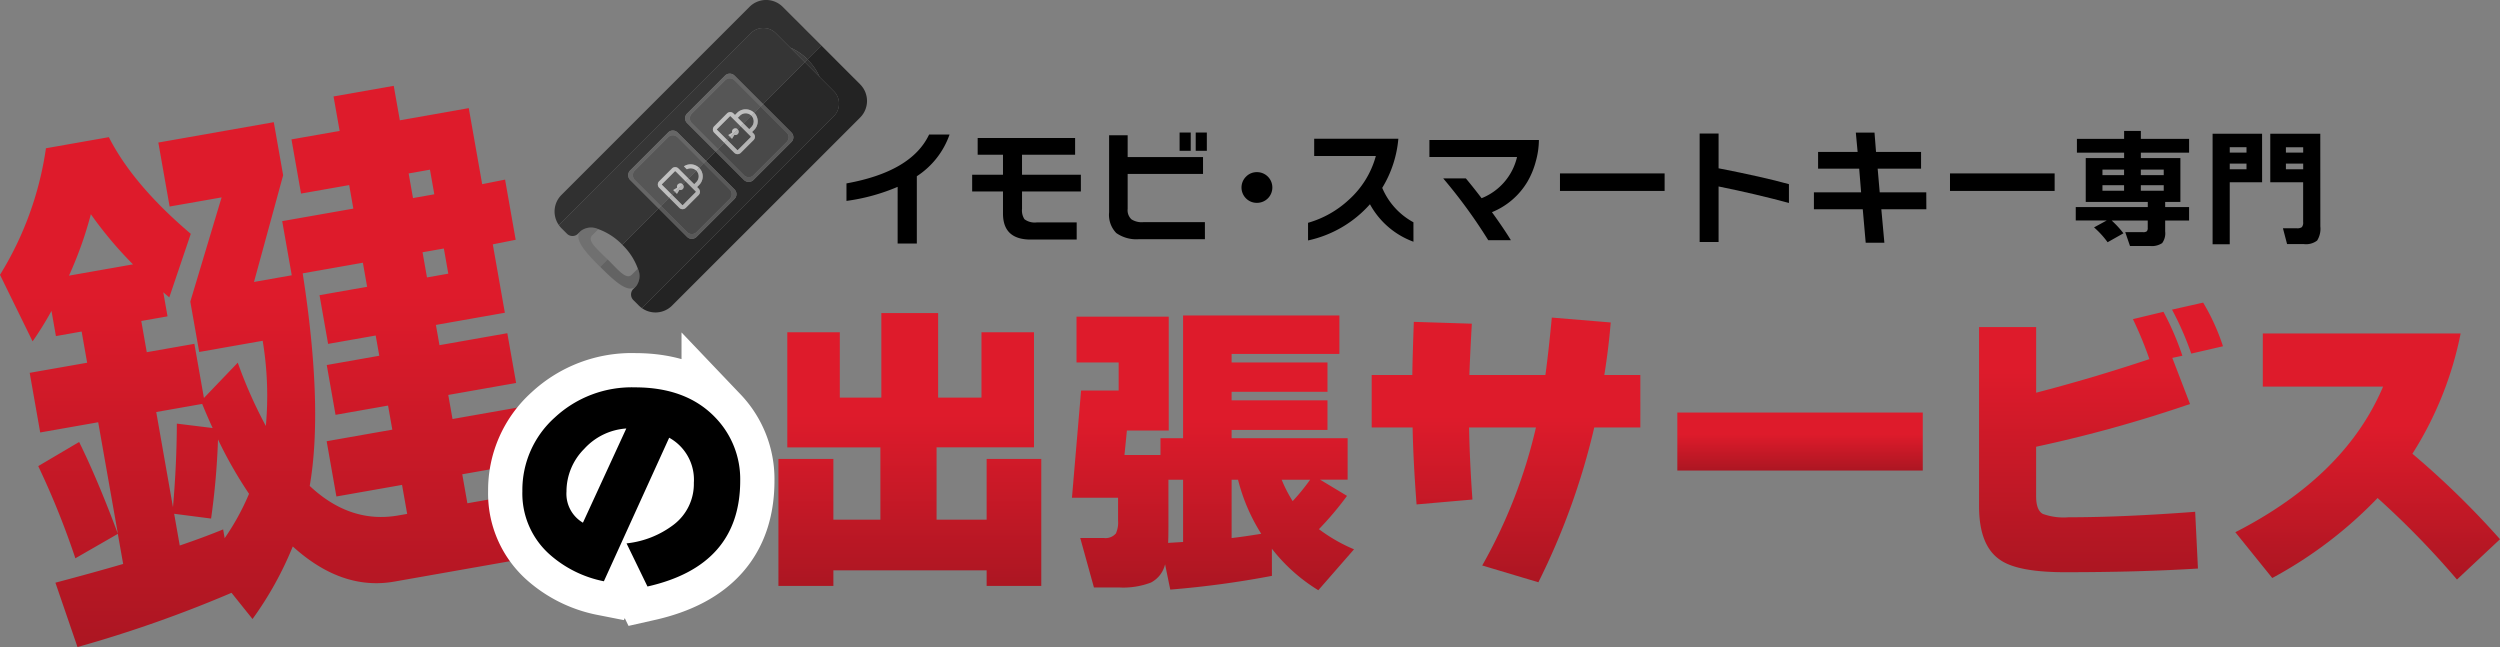 <svg xmlns="http://www.w3.org/2000/svg" xmlns:xlink="http://www.w3.org/1999/xlink" width="328.417" height="85" viewBox="0 0 328.417 85">
  <rect x="0" y="0" width="328.417" height="85" fill="#808080" stroke="none"/>
  <defs>
    <linearGradient id="linear-gradient" x1="0.5" x2="0.5" y2="1" gradientUnits="objectBoundingBox">
      <stop offset="0" stop-color="#de1b2b"/>
      <stop offset="0.374" stop-color="#de1b2b"/>
      <stop offset="1" stop-color="#ac1622"/>
    </linearGradient>
  </defs>
  <g id="グループ_148" data-name="グループ 148" transform="translate(15976.416 12842)">
    <g id="グループ_42" data-name="グループ 42">
      <path id="パス_54" data-name="パス 54" d="M204.373,104.15h-7.179V102.1H177.062v2.045h-7.219V87.467h7.219v7.981h6.175v-9.5H171.007V70.824h6.9v8.582h5.455V68.3h7.459V79.406h5.695V70.824h6.9V85.943H190.617v9.5h6.577V87.467h7.179Z" transform="translate(-16043.999 -12869.177)" fill="url(#linear-gradient)"/>
      <path id="パス_55" data-name="パス 55" d="M260.155,103.038a125.405,125.405,0,0,1-13.354,1.805l-.682-3.328a3.622,3.622,0,0,1-1.865,2.406,10.27,10.27,0,0,1-4.191.642h-3.289l-1.8-6.5h3.088a1.8,1.8,0,0,0,1.6-.6,3.566,3.566,0,0,0,.281-1.724V92.772h-6.056l1.2-14.076h4.934v-3.69h-5.535V68.991H246.6V83.949h-5.495l-.32,3.209h4.732V84.951h2.967V68.83h20.534v5.053H254.861v1.123h12.593v3.85H254.861v1.123h12.593v3.89H254.861v1.083H270.1v5.454h-3.609l3.529,2.125a41.541,41.541,0,0,1-3.69,4.372,21.562,21.562,0,0,0,4.611,2.647l-4.692,5.374a22.721,22.721,0,0,1-6.1-5.454ZM246.52,98.707l1.965-.12V90.406H246.56v5.9q0,1.684-.04,2.406m8.341-.642q1.723-.2,3.89-.561a24.434,24.434,0,0,1-3.048-7.1h-.842Zm6.577-7.66a17.341,17.341,0,0,0,1.444,2.808,26.655,26.655,0,0,0,2.286-2.808Z" transform="translate(-16069.483 -12869.389)" fill="url(#linear-gradient)"/>
      <path id="パス_56" data-name="パス 56" d="M334.58,83.733h-6.056a92.56,92.56,0,0,1-7.339,20.332l-7.379-2.206a67.456,67.456,0,0,0,7.058-18.126h-8.783q.08,4.412.441,9.464l-7.339.642q-.442-5.814-.521-10.106h-5.374v-6.9h5.334q.039-2.526.2-6.978l7.62.24q-.24,4.252-.321,6.737h9.986q.4-2.887.842-7.539l7.74.642q-.281,3.409-.842,6.9h4.732Z" transform="translate(-16095.508 -12869.574)" fill="url(#linear-gradient)"/>
      <rect id="長方形_11" data-name="長方形 11" width="32.243" height="7.619" transform="translate(-15756.071 -12787.805)" fill="url(#linear-gradient)"/>
      <path id="パス_57" data-name="パス 57" d="M460.559,100.962q-7.7.481-17.445.482-6.136,0-8.462-1.564-2.849-1.844-2.848-7.1V69.241h7.5v8.622q7.419-1.925,14.878-4.412a50.187,50.187,0,0,0-2.165-5.253l4.01-.963a36.806,36.806,0,0,1,2.486,5.775l-1.323.281,2.326,6.056A176.187,176.187,0,0,1,439.3,84.961v6.5q0,1.845.882,2.326a8.042,8.042,0,0,0,3.369.441q7.137,0,16.642-.721Zm3.289-29.2-4.171.963a39.224,39.224,0,0,0-2.526-5.775l4.09-.922a28,28,0,0,1,2.607,5.735" transform="translate(-16148.237 -12868.275)" fill="url(#linear-gradient)"/>
      <path id="パス_58" data-name="パス 58" d="M522.486,99.789l-5.654,5.294a113.023,113.023,0,0,0-10.427-10.707,55.939,55.939,0,0,1-13.836,10.507l-4.852-6.015q14.437-7.379,19.41-19.129h-15.8V72.759h25.987a46.194,46.194,0,0,1-6.336,15.8,112.51,112.51,0,0,1,11.51,11.229" transform="translate(-16170.485 -12870.952)" fill="url(#linear-gradient)"/>
    </g>
    <path id="パス_59" data-name="パス 59" d="M30.414,85.325a165.124,165.124,0,0,1-20.235,7.124l-2.9-8.455q5.028-1.332,8.9-2.46l-.7-3.953L9.9,80.789A106.8,106.8,0,0,0,5.023,68.68l5.37-3.17q2.423,4.908,5.094,12.071L12.9,62.918,5.281,64.262,3.9,56.427,11.448,55.1,10.725,51l-3.378.6-.583-3.307a44.56,44.56,0,0,1-2.482,4L0,43.552A43.265,43.265,0,0,0,6.035,26.925L14.3,25.467q3.177,6.26,10.763,12.7l-2.826,8.353-.786-.676.558,3.163-3.45.608.722,4.1,6.254-1.1,1.255,7.115,4.443-4.637a60.156,60.156,0,0,0,3.691,8.316,44,44,0,0,0-.417-11.192l-8.338,1.47L25,47.073,29.11,33.381l-6.828,1.2L20.8,26.174,35.966,23.5l1.23,6.972L33.366,44.487l4.96-.875L37.071,36.5l9.344-1.647-.544-3.09-6.326,1.115-1.254-7.116,6.325-1.115-.8-4.528,7.908-1.394.8,4.528,9.056-1.6,1.762,9.99,3.007-.6,1.393,7.906-3.006.6,1.584,8.985-9.057,1.6.468,2.659,8.913-1.572L67.8,57.759l-8.913,1.572.558,3.163,10.781-1.9,1.28,7.259-10.78,1.9.671,3.81,12.363-2.18-.4,8.667L51.8,83.851q-6.9,1.217-13.339-4.614a45.182,45.182,0,0,1-5.288,9.529ZM9.061,43.659l8.409-1.482a51.641,51.641,0,0,1-5.533-6.584,50.4,50.4,0,0,1-2.876,8.066m17.5,16.852-6.037,1.064,2.2,12.507q.487-5.644.509-10.983l4.7.579q-.723-1.576-1.373-3.166m-2.946,18.6q3.146-1.071,5.7-2.116l.2,1.15a31.9,31.9,0,0,0,3.2-5.826,56.255,56.255,0,0,1-4.075-7.137A97.156,97.156,0,0,1,27.73,75.57l-4.852-.626ZM39.764,43.359q2.72,17.53.923,27.926,5.326,4.991,11.65,3.874l1.151-.2-.672-3.809-8.625,1.521-1.28-7.259,8.625-1.521-.558-3.163-6.9,1.217L42.924,55.4l6.9-1.216-.469-2.659-6.253,1.1-1.128-6.4,6.254-1.1-.559-3.163ZM57.053,32.973l-.57-3.234-2.8.495.57,3.234ZM58.891,43.4l-.583-3.306-2.8.494.583,3.306Z" transform="translate(-15976.416 -12849.449)" fill="url(#linear-gradient)"/>
    <path id="パス_60" data-name="パス 60" d="M198.229,29.352a10.774,10.774,0,0,1-4.3,5.479V43.67h-2.521V36.225a25.893,25.893,0,0,1-6.722,1.848v-2.3q8.554-1.546,10.856-6.42Z" transform="translate(-16049.904 -12853.68)"/>
    <path id="パス_61" data-name="パス 61" d="M226.393,37.131h-7.731v2.286a2.1,2.1,0,0,0,.32,1.361,2.239,2.239,0,0,0,1.6.42h5.26v2.252h-6.034q-3.647,0-3.647-3.411V37.131h-4.05v-2.2h4.05V32.307h-3.327v-2.2h12.8v2.2h-6.975v2.622h7.731Z" transform="translate(-16060.817 -12853.979)"/>
    <path id="パス_62" data-name="パス 62" d="M254.579,42.921h-8.638a4.582,4.582,0,0,1-3.008-.807,3.423,3.423,0,0,1-.941-2.723V29.275h2.437v2.857h9.9v2.219h-9.9v4.588a1.639,1.639,0,0,0,.5,1.378,2.483,2.483,0,0,0,1.546.369h8.1Zm-1.865-11.612h-1.463v-2.4h1.463Zm2.116,0h-1.462v-2.4h1.462Z" transform="translate(-16072.708 -12853.502)"/>
    <path id="パス_63" data-name="パス 63" d="M274.931,39.574a2.011,2.011,0,0,1-2.017,2.017,1.986,1.986,0,0,1-1.437-.58,2.015,2.015,0,0,1,0-2.865,1.974,1.974,0,0,1,1.437-.588,2.011,2.011,0,0,1,2.017,2.017" transform="translate(-16084.203 -12856.944)"/>
    <path id="パス_64" data-name="パス 64" d="M299.244,43.8a10.7,10.7,0,0,1-5.714-4.924,15.169,15.169,0,0,1-8.133,4.756V41.314a13.174,13.174,0,0,0,5.377-3.042,11.935,11.935,0,0,0,3.529-5.731h-8.1V30.273h11.057a14.864,14.864,0,0,1-2.119,6.453,9.205,9.205,0,0,0,4.1,4.52Z" transform="translate(-16089.979 -12854.046)"/>
    <path id="パス_65" data-name="パス 65" d="M322.582,43.711h-2.975a67.746,67.746,0,0,0-5.915-8.117h2.974q.942,1.126,2.067,2.6a7.7,7.7,0,0,0,4.656-5.412H311.877V30.552h14.385a10.734,10.734,0,0,1-.421,2.848,10.566,10.566,0,0,1-1.109,2.664,9.631,9.631,0,0,1-4.638,3.966q1.579,2.186,2.487,3.681" transform="translate(-16100.517 -12854.157)"/>
    <rect id="長方形_12" data-name="長方形 12" width="13.747" height="2.302" transform="translate(-15771.488 -12819.219)"/>
    <path id="パス_66" data-name="パス 66" d="M382.57,38.254q-4.351-1.176-9.243-2.168V43.38H370.84V29.129h2.487V33.7q5.866,1.142,9.243,2.084Z" transform="translate(-16123.979 -12853.591)"/>
    <path id="パス_67" data-name="パス 67" d="M410.541,39h-5.915l.4,4.4h-2.453l-.387-4.4H395.77V36.781h6.2l-.252-3.109h-5.4v-2.2h5.193l-.235-2.538h2.454l.2,2.538h5.915v2.2h-5.7l.269,3.109h6.116Z" transform="translate(-16133.898 -12853.513)"/>
    <rect id="長方形_13" data-name="長方形 13" width="13.747" height="2.302" transform="translate(-15720.252 -12819.219)"/>
    <path id="パス_68" data-name="パス 68" d="M459.168,42.015l-2.084,1.176a11.548,11.548,0,0,0-1.782-1.95l1.664-.907H452.9V38.57h9.462V37.9h-8.15V32.134h5.041v-.706h-6.2V29.613h6.2V28.571h2.2v1.042h6.336v1.815h-6.336v.706h5.193V37.9h-2v.673h3.142v1.765h-3.142v1.428a2.17,2.17,0,0,1-.395,1.538,2.447,2.447,0,0,1-1.621.378h-2.605l-.622-1.815h2.336a.747.747,0,0,0,.5-.118.677.677,0,0,0,.117-.47v-.941h-4.739a12.322,12.322,0,0,1,1.547,1.68m.083-8.369h-2.84v.723h2.84Zm0,2.05h-2.84v.722h2.84Zm5.21-2.05h-3.008v.723h3.008Zm0,2.05h-3.008v.722h3.008Z" transform="translate(-16156.631 -12853.369)"/>
    <path id="パス_69" data-name="パス 69" d="M489.263,35.553h-4.251V43.7H482.76V29.184h6.5Zm-2.05-4.6h-2.2v.706h2.2Zm0,2.151h-2.2v.74h2.2Zm9.7,8.252a2.892,2.892,0,0,1-.422,1.857,2.392,2.392,0,0,1-1.747.462h-2.2L492,41.6h1.831a1.019,1.019,0,0,0,.656-.151.934.934,0,0,0,.168-.672V35.553h-4.319V29.184h6.571Zm-2.252-10.4h-2.27v.706h2.27Zm0,2.151h-2.27v.74h2.27Z" transform="translate(-16168.514 -12853.612)"/>
    <path id="パス_70" data-name="パス 70" d="M142.591,96.762q0,11.165-12.181,13.915l-2.75-5.665a12.373,12.373,0,0,0,6.189-2.455,6.731,6.731,0,0,0,2.652-5.5,6.3,6.3,0,0,0-3.241-5.926l-8.579,18.859a15.145,15.145,0,0,1-7.171-3.569,10.7,10.7,0,0,1-3.536-8.251,12.773,12.773,0,0,1,4.24-9.676,14.834,14.834,0,0,1,10.559-3.978q6.81,0,10.608,4.027A11.628,11.628,0,0,1,142.591,96.762Zm-14.964-6.843a8.212,8.212,0,0,0-5.533,2.685,7.919,7.919,0,0,0-2.325,5.6,4.4,4.4,0,0,0,2.161,4.093Z" transform="translate(-16021.768 -12875.63)" fill="none" stroke="#fff" stroke-width="9"/>
    <path id="パス_71" data-name="パス 71" d="M142.591,96.762q0,11.165-12.181,13.915l-2.75-5.665a12.373,12.373,0,0,0,6.189-2.455,6.731,6.731,0,0,0,2.652-5.5,6.3,6.3,0,0,0-3.241-5.926l-8.579,18.859a15.145,15.145,0,0,1-7.171-3.569,10.7,10.7,0,0,1-3.536-8.251,12.773,12.773,0,0,1,4.24-9.676,14.834,14.834,0,0,1,10.559-3.978q6.81,0,10.608,4.027a11.628,11.628,0,0,1,3.21,8.218m-14.964-6.843a8.212,8.212,0,0,0-5.533,2.685,7.919,7.919,0,0,0-2.325,5.6,4.4,4.4,0,0,0,2.161,4.093Z" transform="translate(-16021.768 -12875.63)"/>
    <g id="グループ_41" data-name="グループ 41" transform="translate(2)">
      <path id="パス_72" data-name="パス 72" d="M146.738,4.355l1.891,1.891a7.449,7.449,0,0,1,2.085,1.366c.069.064.129.135.2.2l1.824-1.823L147.647.9a3.083,3.083,0,0,0-4.36,0L118.578,25.611a3.081,3.081,0,0,0-.331,3.964l25.22-25.22a2.312,2.312,0,0,1,3.27,0" transform="translate(-16023.241 -12842)" fill="#303030"/>
      <path id="パス_73" data-name="パス 73" d="M165.4,15.036l-5.087-5.087-1.823,1.824a7.719,7.719,0,0,1,1.6,2.312l1.859,1.86a2.312,2.312,0,0,1,0,3.27l-25.22,25.22a3.081,3.081,0,0,0,3.964-.331L165.4,19.4a3.083,3.083,0,0,0,0-4.36" transform="translate(-16030.822 -12845.959)" fill="#232323"/>
      <path id="パス_74" data-name="パス 74" d="M124.7,50.673l.8-.8a2.239,2.239,0,0,0-2.314.231c-1,1,.536,2.717,2.543,4.723l.978-.978c-1.431-1.432-2.727-2.457-2.012-3.172" transform="translate(-16025.31 -12861.765)" fill="#707070"/>
      <path id="パス_75" data-name="パス 75" d="M132.576,57.81l-.8.8c-.715.715-1.74-.58-3.171-2.012l-.978.978c2.007,2.007,3.72,3.546,4.723,2.543a2.239,2.239,0,0,0,.231-2.314" transform="translate(-16027.198 -12864.523)" fill="#636363"/>
      <path id="パス_76" data-name="パス 76" d="M169.084,10.374l1.924,1.924.356-.356c-.066-.067-.126-.137-.2-.2a7.449,7.449,0,0,0-2.085-1.366" transform="translate(-16043.697 -12846.128)" fill="#3d3d3d"/>
      <path id="パス_77" data-name="パス 77" d="M174.237,15.29a7.683,7.683,0,0,0-1.6-2.313l-.356.357Z" transform="translate(-16044.969 -12847.164)" fill="#303030"/>
      <path id="パス_78" data-name="パス 78" d="M160.246,17.384l-3.815-3.815-5.5,5.5,3.737,3.737a.88.88,0,0,1,0,1.246l-4.983,4.983a.881.881,0,0,1-1.246,0L144.7,25.3l-1.246,1.246,3.738,3.738a.881.881,0,0,1,0,1.246l-4.983,4.983a.88.88,0,0,1-1.246,0l-3.737-3.737L132.45,37.55a8.279,8.279,0,0,1,2.047,3.136,2.241,2.241,0,0,1-.23,2.314l-.364.363a1.028,1.028,0,0,0,0,1.453l.727.727a3.05,3.05,0,0,0,.4.331l25.22-25.22a2.312,2.312,0,0,0,0-3.27" transform="translate(-16029.12 -12847.399)" fill="#282828"/>
      <path id="パス_79" data-name="パス 79" d="M123.813,32.535a8.284,8.284,0,0,1,3.136,2.047l4.776-4.775-3.738-3.738a.881.881,0,0,1,0-1.246l4.983-4.983a.88.88,0,0,1,1.246,0l3.737,3.737,1.246-1.246-3.737-3.737a.881.881,0,0,1,0-1.246l4.983-4.983a.881.881,0,0,1,1.246,0l3.738,3.737,5.5-5.5-3.815-3.815a2.314,2.314,0,0,0-3.271,0l-25.22,25.22a3.1,3.1,0,0,0,.331.4l.727.727a1.027,1.027,0,0,0,1.453,0l.364-.363a2.239,2.239,0,0,1,2.314-.231" transform="translate(-16023.618 -12844.431)" fill="#353535"/>
      <path id="パス_80" data-name="パス 80" d="M162.139,26.445a.881.881,0,0,1,0,1.246l-4.36,4.36a.88.88,0,0,1-1.246,0l-3.426-3.426-.311.311,3.737,3.738a.881.881,0,0,0,1.246,0l4.984-4.983a.881.881,0,0,0,0-1.246l-3.738-3.737-.311.311Z" transform="translate(-16037.216 -12851.036)" fill="#595959"/>
      <path id="パス_81" data-name="パス 81" d="M151.4,16.331l-4.983,4.983a.88.88,0,0,0,0,1.246l3.737,3.738.311-.312-3.426-3.426a.881.881,0,0,1,0-1.246l4.36-4.36a.881.881,0,0,1,1.246,0l3.426,3.426.311-.312-3.737-3.737a.881.881,0,0,0-1.246,0" transform="translate(-16034.575 -12848.396)" fill="#666"/>
      <path id="パス_82" data-name="パス 82" d="M157.986,32.257l4.36-4.36a.881.881,0,0,0,0-1.246l-3.426-3.426-.837.837a1.587,1.587,0,0,1,0,2.242l-.28.281.2.2a.6.6,0,0,1,0,.853l-1.677,1.677a.6.6,0,0,1-.853,0l-1.317-1.318-.838.838,3.426,3.426a.881.881,0,0,0,1.246,0" transform="translate(-16037.422 -12851.241)" fill="#494949"/>
      <path id="パス_83" data-name="パス 83" d="M150.4,24.242a.6.6,0,0,1,0-.853l1.677-1.677a.6.6,0,0,1,.853,0l.2.2.281-.281a1.587,1.587,0,0,1,2.242,0l.838-.837-3.426-3.426a.881.881,0,0,0-1.246,0l-4.36,4.36a.881.881,0,0,0,0,1.246l3.426,3.426.838-.837Z" transform="translate(-16034.987 -12848.807)" fill="#565656"/>
      <path id="パス_84" data-name="パス 84" d="M157.945,25.033l-.281.281.748.747,1.028-1.028a1.058,1.058,0,0,0-1.495,0" transform="translate(-16039.152 -12851.838)" fill="#565656"/>
      <path id="パス_85" data-name="パス 85" d="M159.934,26.732a1.058,1.058,0,0,0,0-1.495l-1.028,1.028.747.748Z" transform="translate(-16039.647 -12852.042)" fill="#494949"/>
      <path id="パス_86" data-name="パス 86" d="M154.584,27.82l.518-.311a.435.435,0,0,1,.1-.437.441.441,0,0,1,.623,0l.393-.393L154.9,25.362a.075.075,0,0,0-.105,0l-1.677,1.677a.075.075,0,0,0,0,.105l1.317,1.317.393-.393Z" transform="translate(-16037.337 -12852.083)" fill="#565656"/>
      <path id="パス_87" data-name="パス 87" d="M156.749,30.665l1.677-1.677a.074.074,0,0,0,0-.105l-1.317-1.317-.393.393a.44.44,0,0,1,0,.623.435.435,0,0,1-.437.1l-.311.518-.249-.249-.393.393,1.317,1.318a.075.075,0,0,0,.105,0" transform="translate(-16038.223 -12852.969)" fill="#494949"/>
      <path id="パス_88" data-name="パス 88" d="M158.262,26.485l-.281.281-.747-.748-.374.374,1.318,1.317a.075.075,0,0,1,0,.105L156.5,29.492a.074.074,0,0,1-.105,0l-1.317-1.317-.374.374,1.318,1.317a.6.6,0,0,0,.853,0l1.677-1.677a.6.6,0,0,0,0-.853l-.2-.2.281-.28a1.588,1.588,0,0,0,0-2.243l-.374.374a1.058,1.058,0,0,1,0,1.495" transform="translate(-16037.975 -12851.795)" fill="#b3b3b3"/>
      <path id="パス_89" data-name="パス 89" d="M155.405,24.31l-.281.281-.2-.2a.6.6,0,0,0-.853,0L152.4,26.071a.6.6,0,0,0,0,.853l1.318,1.317.374-.373-1.318-1.318a.075.075,0,0,1,0-.105l1.677-1.677a.074.074,0,0,1,.1,0l1.318,1.317.374-.373-.748-.748.281-.28a1.058,1.058,0,0,1,1.495,0l.373-.374a1.587,1.587,0,0,0-2.242,0" transform="translate(-16036.987 -12851.488)" fill="silver"/>
      <path id="パス_90" data-name="パス 90" d="M156.186,28.132a.436.436,0,0,0-.1.437l-.518.311.249.249,1-1a.44.44,0,0,0-.623,0" transform="translate(-16038.316 -12853.143)" fill="silver"/>
      <path id="パス_91" data-name="パス 91" d="M156.226,29.463l.311-.518a.435.435,0,0,0,.437-.1.441.441,0,0,0,0-.623l-1,1Z" transform="translate(-16038.481 -12853.228)" fill="#b3b3b3"/>
      <path id="パス_92" data-name="パス 92" d="M138.987,28.745,134,33.727a.881.881,0,0,0,0,1.246l3.737,3.737.311-.311-3.426-3.426a.882.882,0,0,1,0-1.246l4.36-4.359a.879.879,0,0,1,1.246,0l3.426,3.425.311-.312-3.737-3.737a.881.881,0,0,0-1.246,0" transform="translate(-16029.636 -12853.335)" fill="#666"/>
      <path id="パス_93" data-name="パス 93" d="M149.725,38.86a.881.881,0,0,1,0,1.246l-4.36,4.36a.881.881,0,0,1-1.246,0l-3.426-3.426-.311.311,3.737,3.738a.881.881,0,0,0,1.246,0l4.983-4.983a.881.881,0,0,0,0-1.246l-3.738-3.737-.311.311Z" transform="translate(-16032.276 -12855.976)" fill="#595959"/>
      <path id="パス_94" data-name="パス 94" d="M147.929,38.737a1.058,1.058,0,0,0,0-1.495L146.9,38.27l.748.747Z" transform="translate(-16034.87 -12856.819)" fill="#494949"/>
      <path id="パス_95" data-name="パス 95" d="M138.23,36.41a.6.6,0,0,1,0-.853l1.677-1.677a.6.6,0,0,1,.853,0l1.317,1.318,1.028-1.028a1.053,1.053,0,0,0-1.24-.182l-.389-.388a1.588,1.588,0,0,1,2,.2l.591-.591-3.426-3.426a.881.881,0,0,0-1.246,0l-4.36,4.36a.879.879,0,0,0,0,1.246l3.426,3.426,1.083-1.084Z" transform="translate(-16030.047 -12853.747)" fill="#565656"/>
      <path id="パス_96" data-name="パス 96" d="M145.571,44.672l4.36-4.36a.881.881,0,0,0,0-1.246l-3.426-3.426-.591.591a1.587,1.587,0,0,1,0,2.242l-.28.28.2.2a.6.6,0,0,1,0,.853l-1.677,1.677a.6.6,0,0,1-.853,0l-1.317-1.317L140.9,41.246l3.426,3.426a.881.881,0,0,0,1.246,0" transform="translate(-16032.481 -12856.182)" fill="#494949"/>
      <path id="パス_97" data-name="パス 97" d="M142.794,37.367l-1.677,1.677a.074.074,0,0,0,0,.1l1.318,1.318.393-.393-.249-.249.518-.311a.435.435,0,0,1,.1-.437.442.442,0,0,1,.623,0l.393-.393L142.9,37.367a.074.074,0,0,0-.1,0" transform="translate(-16032.56 -12856.86)" fill="#565656"/>
      <path id="パス_98" data-name="パス 98" d="M144.71,40.586a.436.436,0,0,1-.437.1l-.311.518-.249-.249-.393.393,1.317,1.317a.074.074,0,0,0,.105,0l1.677-1.677a.074.074,0,0,0,0-.105L145.1,39.57l-.393.393a.44.44,0,0,1,0,.623" transform="translate(-16033.445 -12857.745)" fill="#494949"/>
      <path id="パス_99" data-name="パス 99" d="M144.533,40.95a.436.436,0,0,0,.437-.727l-1,1,.249.249Z" transform="translate(-16033.705 -12858.005)" fill="#b3b3b3"/>
      <path id="パス_100" data-name="パス 100" d="M144.181,40.137a.436.436,0,0,0-.1.437l-.518.311.249.249,1-1a.44.44,0,0,0-.623,0" transform="translate(-16033.54 -12857.92)" fill="silver"/>
      <path id="パス_101" data-name="パス 101" d="M145.9,36.119l.388.388a1.055,1.055,0,0,1,1.241.182l.374-.373a1.588,1.588,0,0,0-2-.2" transform="translate(-16034.473 -12856.267)" fill="silver"/>
      <path id="パス_102" data-name="パス 102" d="M146.257,38.49l-.28.28-.748-.747-.374.374,1.318,1.317a.075.075,0,0,1,0,.105L144.5,41.5a.074.074,0,0,1-.105,0l-1.317-1.317-.373.374,1.317,1.317a.6.6,0,0,0,.853,0l1.677-1.677a.6.6,0,0,0,0-.853l-.2-.2.281-.28a1.588,1.588,0,0,0,0-2.243l-.374.374a1.058,1.058,0,0,1,0,1.495" transform="translate(-16033.198 -12856.572)" fill="#b3b3b3"/>
      <path id="パス_103" data-name="パス 103" d="M140.767,38.8a.075.075,0,0,1,0-.105l1.677-1.677a.074.074,0,0,1,.1,0l1.318,1.318.374-.374-1.318-1.318a.6.6,0,0,0-.853,0l-1.677,1.677a.6.6,0,0,0,0,.853l1.318,1.318.374-.374Z" transform="translate(-16032.211 -12856.511)" fill="silver"/>
    </g>
  </g>
</svg>
